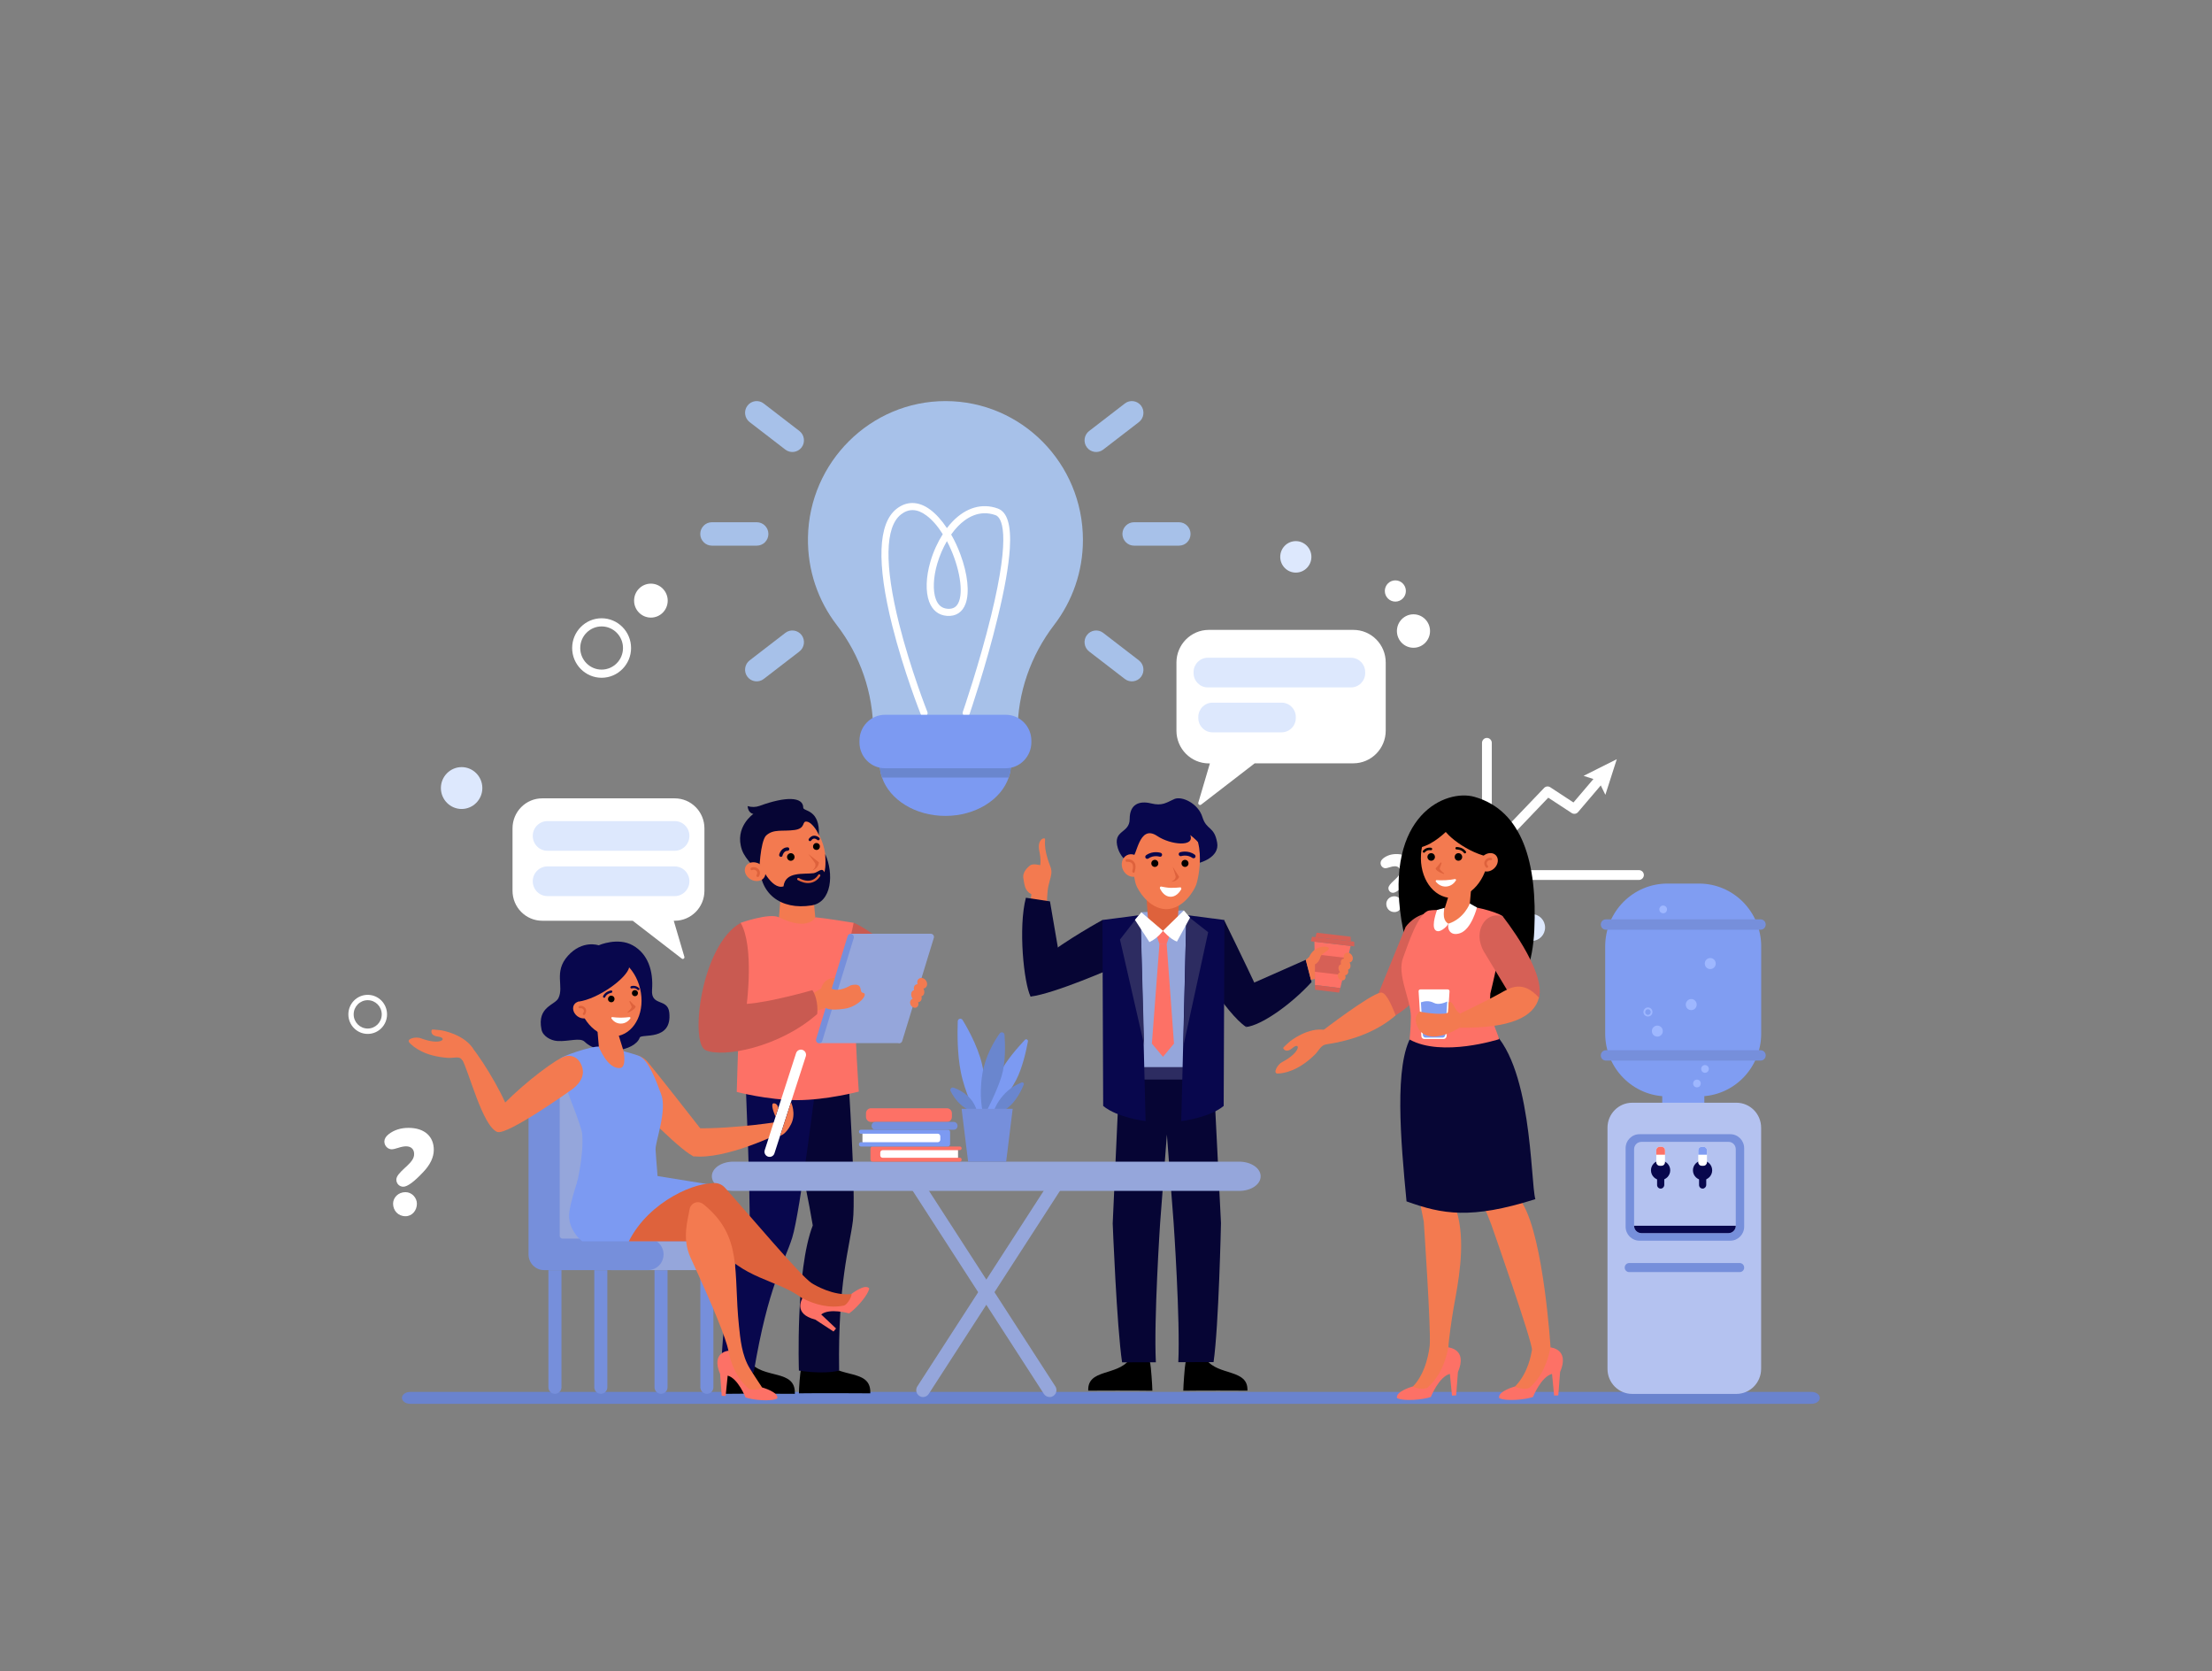 <svg width="331" height="250" viewBox="0 0 331 250" fill="none" xmlns="http://www.w3.org/2000/svg">
<rect x="0" y="0" width="331" height="250" fill="#808080" stroke="none"/>
<g clip-path="url(#clip0)">
<path d="M81.138 119.428H100.965C103.419 119.428 105.41 121.438 105.41 123.916V133.249C105.41 135.728 103.419 137.737 100.965 137.737H100.819L102.406 143.125C102.479 143.359 102.211 143.557 102.015 143.396L94.678 137.737H81.138C78.683 137.737 76.693 135.728 76.693 133.249V123.916C76.693 121.438 78.683 119.428 81.138 119.428Z" fill="white"/>
<path d="M100.965 127.269H81.918C80.697 127.269 79.721 126.271 79.721 125.05C79.721 123.817 80.71 122.831 81.918 122.831H100.965C102.186 122.831 103.163 123.83 103.163 125.05C103.163 126.271 102.174 127.269 100.965 127.269Z" fill="#DDE8FD"/>
<path d="M100.965 134.051H81.918C80.697 134.051 79.721 133.052 79.721 131.831C79.721 130.598 80.71 129.612 81.918 129.612H100.965C102.186 129.612 103.163 130.611 103.163 131.831C103.163 133.052 102.174 134.051 100.965 134.051Z" fill="#DDE8FD"/>
<path d="M202.511 94.227H180.888C178.214 94.227 176.041 96.421 176.041 99.121V109.305C176.041 112.006 178.214 114.2 180.888 114.2H181.047L179.313 120.069C179.24 120.328 179.533 120.538 179.74 120.365L187.75 114.188H202.511C205.185 114.188 207.358 111.993 207.358 109.293V99.109C207.358 96.409 205.197 94.227 202.511 94.227Z" fill="white"/>
<path d="M202.157 102.833H180.73C179.558 102.833 178.605 101.871 178.605 100.687V100.539C178.605 99.356 179.558 98.394 180.73 98.394H202.157C203.329 98.394 204.282 99.356 204.282 100.539V100.687C204.294 101.871 203.329 102.833 202.157 102.833Z" fill="#DDE8FD"/>
<path d="M191.778 109.552H181.437C180.265 109.552 179.312 108.59 179.312 107.407V107.259C179.312 106.075 180.265 105.114 181.437 105.114H191.778C192.95 105.114 193.903 106.075 193.903 107.259V107.407C193.903 108.59 192.95 109.552 191.778 109.552Z" fill="#DDE8FD"/>
<path d="M58.173 169.658C58.991 169.03 59.98 168.721 61.128 168.721C63.606 168.721 64.912 170.078 64.912 172.001C64.912 173.111 64.388 174.233 63.313 175.355C61.946 176.81 60.957 177.525 60.346 177.525C59.748 177.525 59.308 177.044 59.308 176.477C59.308 175.959 59.785 175.441 60.603 174.689C60.651 174.64 60.712 174.578 60.749 174.566C61.677 173.703 61.97 173.222 61.97 172.63C61.97 171.89 61.482 171.483 60.773 171.483C60.444 171.483 60.065 171.557 59.602 171.705C59.15 171.853 58.82 171.927 58.612 171.927C58.1 171.927 57.514 171.483 57.514 170.743C57.526 170.361 57.746 169.991 58.173 169.658ZM60.676 181.939C59.565 181.939 58.82 181.088 58.82 180.064C58.82 179.177 59.565 178.338 60.676 178.338C61.64 178.338 62.385 179.189 62.385 180.064C62.385 181.075 61.677 181.939 60.676 181.939Z" fill="white"/>
<path d="M207.015 128.379C207.552 127.972 208.2 127.762 208.956 127.762C210.58 127.762 211.447 128.663 211.447 129.92C211.447 130.648 211.105 131.387 210.397 132.127C209.494 133.089 208.847 133.557 208.444 133.557C208.053 133.557 207.76 133.237 207.76 132.867C207.76 132.534 208.077 132.189 208.615 131.696C208.651 131.659 208.688 131.622 208.712 131.609C209.323 131.042 209.518 130.722 209.518 130.339C209.518 129.858 209.201 129.587 208.725 129.587C208.505 129.587 208.261 129.637 207.955 129.735C207.65 129.834 207.443 129.883 207.308 129.883C206.979 129.883 206.588 129.587 206.588 129.106C206.588 128.835 206.734 128.601 207.015 128.379ZM208.663 136.442C207.931 136.442 207.443 135.888 207.443 135.209C207.443 134.63 207.931 134.075 208.663 134.075C209.298 134.075 209.787 134.63 209.787 135.209C209.787 135.875 209.323 136.442 208.663 136.442Z" fill="white"/>
<path d="M245.242 131.634H222.496C222.093 131.634 221.764 131.301 221.764 130.894V111.13C221.764 110.723 222.093 110.39 222.496 110.39C222.899 110.39 223.229 110.723 223.229 111.13V130.167H245.254C245.657 130.167 245.987 130.499 245.987 130.906C245.975 131.313 245.645 131.634 245.242 131.634Z" fill="white"/>
<path d="M224.218 126.801C224.035 126.801 223.852 126.727 223.717 126.591C223.424 126.307 223.424 125.839 223.705 125.555L231.055 117.874C231.299 117.615 231.678 117.578 231.971 117.763L235.45 120.044L239.113 115.741C239.37 115.433 239.834 115.396 240.139 115.667C240.444 115.926 240.481 116.395 240.212 116.703L236.134 121.487C235.902 121.77 235.487 121.82 235.182 121.622L231.678 119.329L224.743 126.579C224.596 126.727 224.413 126.801 224.218 126.801Z" fill="white"/>
<path d="M240.225 118.898L239.187 116.777L236.965 116.062L241.934 113.571L240.225 118.898Z" fill="white"/>
<path d="M90.025 101.39C87.595 101.39 85.617 99.392 85.617 96.939C85.617 94.485 87.595 92.488 90.025 92.488C92.454 92.488 94.432 94.485 94.432 96.939C94.432 99.392 92.454 101.39 90.025 101.39ZM90.025 93.709C88.267 93.709 86.826 95.151 86.826 96.939C86.826 98.714 88.254 100.169 90.025 100.169C91.783 100.169 93.224 98.727 93.224 96.939C93.224 95.163 91.795 93.709 90.025 93.709Z" fill="white"/>
<path d="M224.463 136.8C222.681 136.8 221.24 135.333 221.24 133.545C221.24 131.745 222.693 130.29 224.463 130.29C226.246 130.29 227.687 131.757 227.687 133.545C227.699 135.345 226.246 136.8 224.463 136.8ZM224.463 131.178C223.169 131.178 222.119 132.238 222.119 133.545C222.119 134.852 223.169 135.912 224.463 135.912C225.758 135.912 226.808 134.852 226.808 133.545C226.808 132.238 225.758 131.178 224.463 131.178Z" fill="#DDE8FD"/>
<path d="M55.023 154.666C53.423 154.666 52.129 153.359 52.129 151.744C52.129 150.128 53.423 148.822 55.023 148.822C56.622 148.822 57.916 150.128 57.916 151.744C57.916 153.359 56.622 154.666 55.023 154.666ZM55.023 149.623C53.863 149.623 52.922 150.572 52.922 151.744C52.922 152.915 53.863 153.864 55.023 153.864C56.182 153.864 57.123 152.915 57.123 151.744C57.123 150.572 56.182 149.623 55.023 149.623Z" fill="white"/>
<path d="M210.373 88.407C210.373 89.282 209.664 89.998 208.798 89.998C207.931 89.998 207.223 89.282 207.223 88.407C207.223 87.532 207.931 86.817 208.798 86.817C209.664 86.817 210.373 87.532 210.373 88.407Z" fill="white"/>
<path d="M72.177 117.887C72.177 119.613 70.785 121.018 69.076 121.018C67.367 121.018 65.975 119.613 65.975 117.887C65.975 116.16 67.367 114.755 69.076 114.755C70.785 114.755 72.177 116.16 72.177 117.887Z" fill="#DDE8FD"/>
<path d="M196.236 83.303C196.236 84.597 195.198 85.658 193.904 85.658C192.622 85.658 191.572 84.61 191.572 83.303C191.572 82.008 192.61 80.948 193.904 80.948C195.186 80.948 196.236 82.008 196.236 83.303Z" fill="#DDE8FD"/>
<path d="M231.203 138.748C231.203 139.858 230.312 140.758 229.213 140.758C228.114 140.758 227.223 139.858 227.223 138.748C227.223 137.639 228.114 136.739 229.213 136.739C230.312 136.739 231.203 137.639 231.203 138.748Z" fill="#DDE8FD"/>
<path d="M213.988 94.399C213.988 95.78 212.877 96.902 211.51 96.902C210.142 96.902 209.031 95.78 209.031 94.399C209.031 93.018 210.142 91.896 211.51 91.896C212.877 91.896 213.988 93.018 213.988 94.399Z" fill="white"/>
<path d="M99.915 89.85C99.915 91.255 98.792 92.389 97.4 92.389C96.008 92.389 94.885 91.255 94.885 89.85C94.885 88.444 96.008 87.31 97.4 87.31C98.779 87.31 99.915 88.457 99.915 89.85Z" fill="white"/>
<path d="M271.076 210H61.382C60.698 210 60.148 209.605 60.148 209.112C60.148 208.619 60.698 208.224 61.382 208.224H271.076C271.76 208.224 272.309 208.619 272.309 209.112C272.321 209.605 271.76 210 271.076 210Z" fill="#6A83CE"/>
<path d="M119.232 132.214H121.515L122.04 137.663L119.366 139.094L116.521 137.688L116.985 132.214H119.232Z" fill="#F37A50"/>
<path d="M112.956 129.797C114.36 133.348 117.742 135.321 120.502 134.199C123.261 133.089 124.36 129.304 122.956 125.753C121.552 122.202 118.17 120.229 115.41 121.351C112.639 122.473 111.54 126.259 112.956 129.797Z" fill="#F37A50"/>
<path d="M121.747 126.924C121.905 127.158 122.235 127.22 122.467 127.06C122.699 126.899 122.76 126.567 122.601 126.332C122.443 126.098 122.113 126.036 121.881 126.197C121.649 126.369 121.588 126.69 121.747 126.924Z" fill="black"/>
<path d="M117.875 128.527C118.046 128.786 118.4 128.848 118.657 128.663C118.913 128.49 118.974 128.133 118.791 127.874C118.62 127.615 118.266 127.553 118.01 127.738C117.753 127.923 117.692 128.268 117.875 128.527Z" fill="black"/>
<path d="M120.965 127.763C121.661 128.318 122.54 128.996 122.54 128.996C122.54 128.996 122.552 129.847 121.563 130.216C121.917 129.896 122.235 129.452 121.856 128.959C121.49 128.441 120.965 127.763 120.965 127.763Z" fill="#DE623C"/>
<path d="M116.85 128.182C116.826 128.182 116.814 128.182 116.789 128.17C116.655 128.133 116.57 127.997 116.594 127.861C116.679 127.479 117.058 126.752 117.852 126.752C117.998 126.752 118.108 126.863 118.108 127.011C118.108 127.159 117.998 127.27 117.852 127.27C117.266 127.27 117.095 127.972 117.095 127.985C117.082 128.108 116.972 128.182 116.85 128.182Z" fill="#060534"/>
<path d="M121.211 125.827C121.174 125.827 121.138 125.815 121.101 125.802C121.003 125.741 120.967 125.605 121.028 125.506C121.04 125.494 121.26 125.112 121.687 125.026C121.98 124.976 122.285 125.062 122.578 125.309C122.676 125.383 122.688 125.519 122.615 125.617C122.542 125.716 122.408 125.728 122.31 125.654C122.115 125.494 121.919 125.42 121.76 125.457C121.528 125.506 121.394 125.728 121.394 125.728C121.358 125.79 121.284 125.827 121.211 125.827Z" fill="#060534"/>
<path d="M111.027 127.146C109.843 123.731 112.736 121.758 112.736 121.758C112.736 121.758 111.955 121.684 111.869 120.587C112.455 120.772 113.102 120.76 113.676 120.55C117.534 119.132 120.196 119.157 120.196 120.821C120.196 121.413 122.748 121.006 122.528 125.001C122.54 124.717 121.637 123.078 120.77 122.917C119.903 122.757 120.684 123.916 118.89 124.163C117.07 124.409 115.74 123.965 114.629 125.001C113.762 125.901 113.542 130.5 113.676 130.771C113.383 130.142 111.552 128.65 111.027 127.146Z" fill="#060534"/>
<path d="M123.481 127.763C123.481 127.763 123.639 129.847 123.346 130.488C123.041 129.649 122.37 130.537 121.747 130.623C120.233 130.821 117.522 130.315 117.242 132.596C115.398 133.188 113.677 129.205 113.677 129.205C113.567 133.656 116.802 136.184 121.442 135.444C124.506 134.951 124.787 130.66 123.481 127.763Z" fill="#060534"/>
<path d="M120.307 132.029C120.014 131.955 119.696 131.831 119.379 131.659C119.293 131.609 119.269 131.511 119.306 131.424C119.354 131.338 119.452 131.313 119.538 131.35C120.246 131.733 120.893 131.844 121.442 131.671C122.126 131.461 122.431 130.882 122.431 130.882C122.48 130.796 122.578 130.771 122.663 130.808C122.749 130.857 122.785 130.956 122.736 131.042C122.724 131.067 122.358 131.745 121.552 132.004C121.161 132.127 120.746 132.14 120.307 132.029Z" fill="#DE623C"/>
<path d="M113.64 129.23C114.422 129.674 114.751 130.549 114.397 131.191C114.043 131.832 113.127 131.992 112.346 131.56C111.565 131.117 111.235 130.241 111.589 129.6C111.943 128.959 112.859 128.799 113.64 129.23Z" fill="#F37A50"/>
<path d="M113.519 131.154C113.543 131.141 113.568 131.117 113.58 131.092C113.787 130.697 113.763 130.291 113.482 130.007C113.201 129.723 112.75 129.637 112.408 129.81C112.31 129.859 112.273 129.982 112.322 130.069C112.371 130.167 112.493 130.204 112.579 130.155C112.762 130.056 113.03 130.118 113.189 130.278C113.336 130.438 113.348 130.66 113.214 130.907C113.165 131.006 113.201 131.117 113.287 131.178C113.384 131.203 113.458 131.203 113.519 131.154Z" fill="#DE623C"/>
<path d="M121.879 205.019C122.367 203.687 123.405 203.539 123.405 203.539C125.432 206.35 130.389 204.624 130.23 208.434C122.685 208.385 119.547 208.434 119.547 208.434C119.559 207.558 119.706 205.487 119.877 204.673L120.267 204.747L121.879 205.019Z" fill="black"/>
<path d="M110.586 205.093C111.074 203.762 112.112 203.614 112.112 203.614C114.139 206.425 119.096 204.699 118.937 208.509C111.392 208.459 108.254 208.509 108.254 208.509C108.266 207.633 108.413 205.562 108.584 204.748L108.974 204.822L110.586 205.093Z" fill="black"/>
<path d="M126.897 160.547C126.897 160.547 128.118 178.597 127.629 182.604C127.129 186.611 125.371 191.765 125.566 205.031C123.1 205.648 119.547 205.031 119.547 205.031C119.547 205.031 119.022 190.026 121.622 183.319C120.56 176.809 117.166 161.891 117.166 161.891L126.897 160.547Z" fill="#060534"/>
<path d="M122.234 161.04C122.234 161.04 119.756 181.297 118.547 185.144C117.338 188.991 114.97 192.233 112.784 205.315C110.257 205.438 107.9 205.315 107.9 205.315C107.9 205.315 108.242 188.732 112.174 184.959C112.308 178.35 111.539 161.175 111.539 161.175L122.234 161.04Z" fill="#08074D"/>
<path d="M110.83 138.045C110.83 138.045 115.128 136.529 116.556 137.219C121.013 139.389 122.026 137.219 122.026 137.219C123.455 137.343 127.74 138.045 127.74 138.045C127.74 142.891 128.057 147.749 127.972 151.41C127.911 154.604 128.509 163.296 128.509 163.296C128.509 163.296 123.772 164.554 119.291 164.578C114.81 164.554 110.244 163.345 110.244 163.345C110.244 163.345 110.488 154.542 110.684 151.275C110.635 147.613 110.83 142.866 110.83 138.045Z" fill="#FD7166"/>
<path d="M135.395 145.246C133.625 140.967 128.363 138.255 127.752 138.045L126.531 143.532C129.059 145.036 130.89 146.676 130.89 146.676C130.585 148.205 130.634 149.697 129.754 151.632C129.754 151.632 130.511 150.572 131.452 151.201C132.367 151.805 134.04 150.572 134.04 150.572C134.04 150.572 136.75 148.501 135.395 145.246Z" fill="#C95A51"/>
<path d="M168.972 203.416C167.178 205.833 162.697 204.76 162.843 208.027C169.534 207.99 172.44 208.04 172.44 208.04C172.428 207.287 172.244 204.489 172.098 203.786L168.972 203.416Z" fill="black"/>
<path d="M180.534 203.416C182.329 205.833 186.809 204.76 186.663 208.027C179.972 207.99 177.066 208.04 177.066 208.04C177.079 207.287 177.262 204.489 177.408 203.786L180.534 203.416Z" fill="black"/>
<path d="M164.99 137.614C164.99 137.614 159.557 140.586 156.089 143.347L154.209 149.081C157.823 148.649 166.785 144.691 166.785 144.691L164.99 137.614Z" fill="#060534"/>
<path d="M153.137 131.425C153.308 132.3 153.296 133.225 154.334 133.78C154.334 133.78 153.931 136.603 153.845 138.946C153.845 138.946 156.702 136.221 156.702 136.208C156.629 135.259 156.665 133.471 156.897 132.473C156.958 132.214 157.032 131.955 157.093 131.696C157.264 131.067 157.496 130.438 157.178 129.637C155.957 126.542 156.531 125.605 156.348 125.445C156.031 125.272 155.2 125.79 155.518 127.294C155.823 128.737 155.652 129.427 155.652 129.427C155.652 129.427 154.553 129.119 154.114 129.477C153.918 129.649 152.942 130.401 153.137 131.425Z" fill="#F37A50"/>
<path d="M153.514 134.297L157.116 134.84L158.874 145.086L154.222 149.093C153.209 147.083 152.342 138.761 153.514 134.297Z" fill="#060534"/>
<path d="M181.534 159.708C176.931 160.275 172.279 160.288 167.566 159.745L166.504 183.011C166.504 183.011 167.102 198.398 167.908 203.798L172.963 203.786C172.633 197.51 173.598 182.986 173.598 182.986L174.611 169.72L175.624 182.986C175.624 182.986 176.625 197.498 176.32 203.774L181.595 203.761C182.376 198.361 182.706 182.962 182.706 182.962L181.534 159.708Z" fill="#060534"/>
<path d="M183.206 137.7C183.206 137.7 186.308 144.013 188.188 148.045L186.466 153.63C183.426 151.608 178.457 143.211 178.457 143.211L183.206 137.7Z" fill="#060534"/>
<path d="M177.077 136.183L170.777 136.467L170.143 142.693L170.826 160.448L177.468 160.374L179.202 140.486L177.077 136.183Z" fill="#95A6DB"/>
<path d="M170.166 126.604C171.045 125.58 171.741 126.579 172.987 125.309C174.232 124.051 175.245 123.139 176.308 124.471C177.37 125.802 177.931 125.987 178.713 125.913C179.494 125.839 179.482 129.07 179.482 129.07C179.482 129.07 182.547 128.293 182.131 126.037C181.68 123.534 180.544 124.249 179.922 122.214C179.287 120.18 176.857 119.046 175.734 119.527C174.562 120.044 173.939 120.612 172.23 120.18C170.52 119.761 169.043 120.266 169.043 122.51C169.043 124.754 166.43 124.088 167.273 126.887C167.602 127.972 168.506 128.971 168.933 128.885C169.495 128.774 169.593 127.257 170.166 126.604Z" fill="#08074D"/>
<path d="M177.37 159.634H171.18V161.496H177.37V159.634Z" fill="#2D2C61"/>
<path d="M171.803 137.749L174 139.5L176.223 137.749L176.516 133.471H171.51L171.803 137.749Z" fill="#DE623C"/>
<path d="M164.967 137.626L165.077 165.442C167.226 167.217 171.426 167.71 171.426 167.71L170.656 136.886L164.967 137.626Z" fill="#08074D"/>
<path d="M183.22 137.626L183.111 165.442C180.962 167.217 176.762 167.71 176.762 167.71L177.531 136.886L183.22 137.626Z" fill="#08074D"/>
<path d="M167.592 140.548L171.206 156.317L170.656 136.603L167.592 140.548Z" fill="#2D2C61"/>
<path d="M180.79 139.451L177.078 156.49L177.518 136.886L180.79 139.451Z" fill="#2D2C61"/>
<path d="M174.501 122.313C168.042 122.165 169.52 130.943 169.984 132.324C170.24 133.076 171.876 135.961 174.513 136.011C177.151 135.974 178.75 133.089 179.006 132.324C179.483 130.956 181.192 122.424 174.501 122.313Z" fill="#F37A50"/>
<path d="M173.734 128.132C173.795 128.095 173.856 128.034 173.881 127.96C173.93 127.799 173.844 127.627 173.686 127.577C173.637 127.565 172.526 127.208 171.5 127.935C171.366 128.034 171.341 128.218 171.427 128.354C171.524 128.49 171.708 128.514 171.842 128.428C172.611 127.873 173.478 128.145 173.49 128.145C173.576 128.182 173.661 128.169 173.734 128.132Z" fill="#08074D"/>
<path d="M176.541 128.046C176.48 128.009 176.419 127.948 176.395 127.874C176.346 127.713 176.431 127.541 176.59 127.491C176.639 127.479 177.75 127.122 178.775 127.849C178.91 127.948 178.934 128.133 178.849 128.268C178.751 128.404 178.568 128.428 178.433 128.342C177.664 127.787 176.797 128.059 176.785 128.059C176.688 128.096 176.602 128.083 176.541 128.046Z" fill="#08074D"/>
<path d="M177.847 129.156C177.847 129.452 177.615 129.686 177.322 129.686C177.029 129.686 176.797 129.452 176.797 129.156C176.797 128.86 177.029 128.626 177.322 128.626C177.615 128.626 177.847 128.86 177.847 129.156Z" fill="black"/>
<path d="M173.329 129.156C173.329 129.452 173.097 129.686 172.804 129.686C172.511 129.686 172.279 129.452 172.279 129.156C172.279 128.86 172.511 128.625 172.804 128.625C173.097 128.613 173.329 128.86 173.329 129.156Z" fill="black"/>
<path d="M175.48 129.661C175.907 130.339 176.444 131.166 176.444 131.166C176.444 131.166 176.2 131.881 175.26 131.893C175.65 131.72 176.053 131.449 175.882 130.919C175.724 130.389 175.48 129.661 175.48 129.661Z" fill="#DE623C"/>
<path d="M174.575 141.14L175.674 156.12L174.026 158.093L172.365 156.12L173.501 141.177L174.575 141.14Z" fill="#FD7166"/>
<path d="M175.173 139.525L174.074 139.241L172.951 139.574L173.488 141.202L174.575 141.189L175.173 139.525Z" fill="#FD7166"/>
<path d="M174.026 139.241C174.026 139.241 173.294 140.326 171.999 140.93L169.826 137.601L170.779 136.467L174.026 139.241Z" fill="white"/>
<path d="M174.025 139.241C174.025 139.241 175.088 140.487 176.113 140.857L178.079 137.269L177.151 136.196L174.025 139.241Z" fill="white"/>
<path d="M196.259 146.91L195.392 143.581L186.992 147.292L186.467 153.63C188.689 153.42 193.157 150.313 196.259 146.91Z" fill="#060534"/>
<path d="M176.736 133.077C176.821 132.929 176.748 132.719 176.614 132.744C176.272 132.781 175.71 132.83 175.173 132.818C174.636 132.793 174.086 132.694 173.744 132.621C173.61 132.596 173.512 132.793 173.586 132.941C173.818 133.397 174.294 134.112 175.112 134.149C175.93 134.186 176.467 133.521 176.736 133.077Z" fill="white"/>
<path d="M169.399 128.182C170.131 128.429 170.339 123.152 173.171 125.063C175.174 126.407 178.848 126.739 178.104 124.915C178.702 125.359 179.373 126.061 179.373 126.061L178.323 122.547C178.323 122.547 172.903 120.834 170.986 122.572C169.069 124.323 169.399 128.182 169.399 128.182Z" fill="#08074D"/>
<path d="M170.741 128.786C171.168 129.637 170.924 130.636 170.179 131.018C169.447 131.4 168.495 131.018 168.067 130.167C167.64 129.316 167.884 128.318 168.629 127.935C169.361 127.553 170.314 127.935 170.741 128.786Z" fill="#F37A50"/>
<path d="M169.63 130.561C169.606 130.561 169.593 130.561 169.569 130.549C169.471 130.512 169.41 130.413 169.435 130.302C169.593 129.785 169.581 129.39 169.398 129.168C169.154 128.872 168.653 128.922 168.641 128.922C168.531 128.934 168.433 128.86 168.421 128.749C168.409 128.638 168.482 128.539 168.592 128.527C168.617 128.527 169.3 128.453 169.679 128.922C169.96 129.254 169.996 129.76 169.789 130.426C169.789 130.512 169.703 130.561 169.63 130.561Z" fill="#DE623C"/>
<path d="M202.108 141.51L201.669 143.323L201.034 145.875L200.558 147.811L196.773 147.354L196.749 145.369L196.712 142.743L196.688 140.869L202.108 141.51Z" fill="#FD7166"/>
<path d="M196.15 140.808L202.658 141.572L202.634 140.869L196.334 140.129L196.15 140.808Z" fill="#D66056"/>
<path d="M202.133 140.807L196.834 140.191L197.017 139.525L202.108 140.129L202.133 140.807Z" fill="#D66056"/>
<path d="M200.558 147.811L200.387 148.489L196.786 148.057L196.773 147.354L200.558 147.811Z" fill="#D66056"/>
<path d="M201.67 143.322L201.035 145.875L196.75 145.369L196.713 142.743L201.67 143.322Z" fill="#D66056"/>
<path d="M200.387 145.517C200.423 145.492 200.472 145.468 200.521 145.455C200.521 145.443 200.509 145.443 200.509 145.431C200.216 145.024 200.216 144.531 200.509 144.321C200.558 144.284 200.607 144.26 200.668 144.247C200.582 143.939 200.631 143.643 200.839 143.495C200.924 143.433 201.022 143.409 201.119 143.409C201.01 143.113 201.071 142.792 201.303 142.62C201.596 142.41 202.023 142.521 202.267 142.866C202.511 143.212 202.487 143.668 202.194 143.877C202.121 143.927 202.035 143.964 201.95 143.976C202.157 144.358 202.133 144.777 201.876 144.975C201.828 145.012 201.779 145.036 201.718 145.049C201.803 145.357 201.754 145.653 201.547 145.801C201.473 145.85 201.388 145.887 201.29 145.887C201.4 146.146 201.351 146.442 201.144 146.577C200.9 146.75 200.533 146.664 200.326 146.368C200.118 146.072 200.155 145.69 200.387 145.517Z" fill="#F37A50"/>
<path d="M196.772 144.259C197.053 144.148 197.407 143.803 197.59 143.15C197.773 142.509 199.275 142.089 198.738 141.732C198.201 141.387 196.54 141.67 195.918 143.125C195.563 143.483 195.393 143.581 195.393 143.581L196.162 146.577L196.76 146.442L196.772 144.259Z" fill="#F37A50"/>
<path d="M134.405 156.046C134.442 156.058 134.467 156.058 134.503 156.071H134.601C134.784 156.046 134.955 155.923 135.004 155.738L139.729 140.326C139.741 140.289 139.741 140.264 139.753 140.227C139.753 140.203 139.753 140.19 139.753 140.166C139.753 140.153 139.753 140.141 139.753 140.129C139.753 140.116 139.753 140.104 139.753 140.092C139.729 139.919 139.607 139.759 139.423 139.709C139.399 139.697 139.362 139.697 139.338 139.685C139.301 139.685 139.265 139.685 139.24 139.685H127.336L122.562 156.046H134.418H134.405Z" fill="#95A6DB"/>
<path d="M127.434 139.72C127.178 139.646 126.909 139.782 126.836 140.041L122.136 155.403L122.123 155.44C122.05 155.699 122.184 155.97 122.441 156.044C122.697 156.118 122.966 155.983 123.039 155.724L127.752 140.324C127.825 140.066 127.679 139.794 127.434 139.72Z" fill="#768FDB"/>
<path d="M136.422 149.487C136.47 149.462 136.519 149.438 136.568 149.425C136.568 149.413 136.556 149.413 136.556 149.401C136.263 148.945 136.275 148.414 136.605 148.192C136.654 148.155 136.715 148.131 136.776 148.119C136.69 147.786 136.763 147.465 136.995 147.317C137.081 147.255 137.191 147.231 137.301 147.231C137.191 146.898 137.276 146.553 137.533 146.392C137.85 146.183 138.314 146.318 138.57 146.701C138.827 147.083 138.766 147.576 138.448 147.786C138.363 147.835 138.277 147.872 138.18 147.884C138.387 148.303 138.351 148.76 138.058 148.957C138.009 148.994 137.948 149.019 137.887 149.031C137.972 149.364 137.899 149.684 137.667 149.832C137.581 149.894 137.484 149.919 137.386 149.919C137.496 150.202 137.423 150.51 137.203 150.671C136.934 150.856 136.544 150.732 136.324 150.412C136.104 150.079 136.153 149.672 136.422 149.487Z" fill="#F37A50"/>
<path d="M121.793 148.513L122.88 147.872C122.88 147.872 123.185 146.318 124.919 146.281C124.723 146.935 124.43 147.872 124.43 147.872C124.43 147.872 125.285 148.55 127.324 147.391C129.314 146.935 128.459 148.402 129.119 148.513C130.095 148.673 128.41 150.597 126.42 150.892C123.856 151.275 123.551 150.745 123.551 150.745L122.098 151.262L121.793 148.513Z" fill="#F37A50"/>
<path d="M111.746 150.177C115.372 149.919 121.562 148.118 121.562 148.118C122.551 149.647 122.283 151.694 122.283 151.694C116.654 156.675 108.169 158.29 105.568 157.094C103.2 155.997 104.872 141.399 110.831 138.058C112.869 141.535 111.746 150.177 111.746 150.177Z" fill="#C95A51"/>
<path d="M185.43 178.153H109.745C107.962 178.153 106.521 177.179 106.521 175.959C106.521 174.75 107.962 173.776 109.745 173.776H185.418C187.2 173.776 188.641 174.75 188.641 175.959C188.653 177.179 187.213 178.153 185.43 178.153Z" fill="#95A6DB"/>
<path d="M138.12 208.989C137.314 208.989 136.825 208.077 137.265 207.399L157.252 176.477L158.961 177.599L138.974 208.521C138.779 208.817 138.462 208.989 138.12 208.989Z" fill="#95A6DB"/>
<path d="M157.068 208.989C157.874 208.989 158.362 208.077 157.922 207.399L137.936 176.477L136.227 177.599L156.213 208.533C156.396 208.817 156.726 208.989 157.068 208.989Z" fill="#95A6DB"/>
<path d="M105.776 208.508C106.313 208.508 106.752 208.064 106.752 207.522V190.014H104.799V207.522C104.799 208.064 105.238 208.508 105.776 208.508Z" fill="#768FDB"/>
<path d="M98.914 208.508C99.451 208.508 99.891 208.064 99.891 207.522V190.014H97.938V207.522C97.938 208.064 98.377 208.508 98.914 208.508Z" fill="#768FDB"/>
<path d="M89.904 208.508C90.442 208.508 90.881 208.064 90.881 207.522V190.014H88.928V207.522C88.928 208.064 89.367 208.508 89.904 208.508Z" fill="#768FDB"/>
<path d="M83.041 208.508C83.578 208.508 84.018 208.064 84.018 207.522V190.014H82.064V207.522C82.064 208.064 82.504 208.508 83.041 208.508Z" fill="#768FDB"/>
<path d="M93.871 164.036V184.861C93.871 185.095 94.066 185.292 94.298 185.292H107.081C108.376 185.292 109.413 186.353 109.413 187.647C109.413 188.954 108.363 190.002 107.081 190.002H93.871H91.539C90.245 190.002 89.207 188.942 89.207 187.647V185.292V164.036C89.207 162.729 90.257 161.681 91.539 161.681C92.821 161.681 93.871 162.729 93.871 164.036Z" fill="#95A6DB"/>
<path d="M81.422 185.676H91.531V161.67H81.422V185.676Z" fill="#95A6DB"/>
<path d="M83.75 164.036V184.861C83.75 185.095 83.945 185.292 84.177 185.292H96.96C98.254 185.292 99.292 186.353 99.292 187.647C99.292 188.954 98.242 190.002 96.96 190.002H83.75H81.418C80.124 190.002 79.086 188.942 79.086 187.647V185.292V164.036C79.086 162.729 80.136 161.681 81.418 161.681C82.712 161.681 83.75 162.729 83.75 164.036Z" fill="#768FDB"/>
<path d="M104.032 168.783C103.104 169.399 103.361 172.79 103.715 172.962C108.525 173.554 116.657 169.535 116.657 169.535L116.974 167.735C116.974 167.735 110.186 168.881 104.032 168.783Z" fill="#F37A50"/>
<path d="M93.458 162.902C95.18 165.676 102.713 172.864 103.873 172.975L104.874 168.906C104.874 168.906 98.11 160.251 96.926 158.87C94.862 156.466 90.638 158.377 93.458 162.902Z" fill="#F37A50"/>
<path d="M97.572 148.069C97.779 145.221 96.961 142.706 94.715 141.436C92.444 140.141 89.587 141.411 89.587 141.411C89.587 141.411 87.169 140.548 84.984 142.977C82.798 145.406 84.447 147.552 83.555 149.327C83.03 150.375 80.332 150.597 81.028 154.012C81.223 154.999 82.408 155.664 83.397 155.726C85.142 155.837 86.779 155.159 87.487 155.837C89.819 158.093 95.008 157.279 95.728 155.22C95.948 154.579 100.612 155.812 100.148 151.472C99.916 149.265 97.388 150.609 97.572 148.069Z" fill="#08074D"/>
<path d="M93.3 157.255L89.6 156.564L88.221 158.426L91.163 164.542L95.497 160.818L93.3 157.255Z" fill="#F37A50"/>
<path d="M98.097 171.976C98.036 170.817 99.892 166.046 98.915 163.642C98.207 161.706 97.01 158.463 95.557 157.933C94.874 157.674 94.165 157.501 93.311 157.255C93.311 157.255 93.799 159.684 92.786 159.77C90.845 159.93 89.611 156.564 89.611 156.564C88.561 156.466 83.775 158.056 83.775 158.451C83.788 161.57 86.29 166.107 87.109 169.473C87.426 173.111 86.168 177.463 86.168 177.882C86.168 177.882 93.885 180.077 98.451 177.525C98.549 177.179 98.182 173.579 98.097 171.976Z" fill="#7C9AF2"/>
<path d="M87.328 174.146C87.328 174.146 85.631 178.486 85.204 181.211C84.788 183.948 87.133 185.699 87.133 185.699H106.619C106.619 185.699 108.706 182.284 108.108 179.916C107.51 177.561 106.13 177.179 106.13 177.179L87.328 174.146Z" fill="#7C9AF2"/>
<path d="M106.889 177.068C104.398 176.711 97.183 179.547 94.094 185.699H102.713L106.889 177.068Z" fill="#DE623C"/>
<path d="M104.152 179.337C104.47 178.979 104.763 178.548 105.019 178.091C105.74 176.797 107.498 176.575 108.487 177.684C112.076 181.679 119.731 190.803 121.441 191.937C121.929 192.258 124.737 193.898 127.411 193.577C127.411 193.577 128.73 194.083 127.851 195.143C127.399 195.685 120.598 196.253 120.598 196.253L120.073 194.231C116.117 191.272 111.185 191.481 107.009 186.081C104.714 183.085 104.152 179.337 104.152 179.337Z" fill="#DE623C"/>
<path d="M121.99 197.4L124.725 199.187L125.104 198.731L122.882 196.635C124.139 195.636 127.057 196.475 127.057 196.475C128.01 195.846 129.878 193.824 130.073 192.739C129.463 191.962 127.424 193.553 127.424 193.553C127.497 193.898 126.85 195.082 126.337 195.291C124.115 195.772 121.893 195.143 120.074 194.206C120.086 194.219 118.572 196.537 121.99 197.4Z" fill="#FD7166"/>
<path d="M104.116 179.879C103.616 180.015 103.249 180.434 103.176 180.952C102.981 182.345 101.979 185.181 103.335 188.14C106.68 195.402 108.646 200.198 109 202.072C108.121 203.724 111.613 208.237 111.661 208.533L114.164 207.744C114.164 207.744 112.724 205.586 112.211 204.735C110.978 202.726 110.782 200.247 110.575 198.336C109.72 190.162 111.185 184.996 105.325 180.2C104.983 179.904 104.556 179.768 104.116 179.879Z" fill="#F37A50"/>
<path d="M107.753 205.524L107.997 208.804L108.583 208.828L108.889 205.783C110.439 206.19 111.55 209.038 111.55 209.038C112.625 209.433 115.347 209.704 116.312 209.198C116.544 208.237 114.065 207.559 114.065 207.559C113.846 207.83 112.515 208.027 112.039 207.743C110.305 206.252 109.365 204.082 108.999 202.06C108.999 202.072 106.361 202.257 107.753 205.524Z" fill="#FD7166"/>
<path d="M92.371 154.209L89.367 153.753L89.611 156.564C89.611 156.564 90.185 157.834 90.857 157.921L93.311 157.242L92.371 154.209Z" fill="#F37A50"/>
<path d="M86.583 150.141C87.365 153.408 90.051 155.566 92.59 154.949C95.13 154.333 96.57 151.189 95.789 147.909C95.008 144.642 92.322 142.484 89.782 143.101C87.242 143.717 85.814 146.861 86.583 150.141Z" fill="#F37A50"/>
<path d="M94.604 148.772C94.714 148.994 94.995 149.093 95.215 148.982C95.434 148.871 95.532 148.587 95.422 148.365C95.312 148.143 95.031 148.045 94.812 148.156C94.58 148.267 94.494 148.538 94.604 148.772Z" fill="black"/>
<path d="M91.027 149.66C91.149 149.907 91.442 150.005 91.686 149.882C91.93 149.759 92.028 149.463 91.906 149.216C91.784 148.97 91.491 148.871 91.247 148.994C91.015 149.118 90.905 149.413 91.027 149.66Z" fill="black"/>
<path d="M90.489 149.241C90.525 149.229 90.55 149.192 90.562 149.155C90.806 148.612 91.478 148.514 91.478 148.514C91.575 148.501 91.636 148.415 91.624 148.316C91.612 148.218 91.527 148.156 91.429 148.168C91.392 148.168 90.574 148.304 90.245 149.007C90.208 149.093 90.245 149.192 90.33 149.241C90.391 149.278 90.44 149.266 90.489 149.241Z" fill="#08074D"/>
<path d="M95.592 148.107C95.604 148.094 95.629 148.082 95.641 148.07C95.702 147.996 95.702 147.897 95.641 147.823C95.116 147.305 94.469 147.515 94.444 147.527C94.359 147.564 94.31 147.663 94.334 147.749C94.371 147.835 94.457 147.885 94.554 147.86C94.579 147.848 95.03 147.712 95.397 148.07C95.458 148.119 95.531 148.131 95.592 148.107Z" fill="#08074D"/>
<path d="M94.313 149.771C94.557 150.03 94.777 150.301 95.021 150.449C95.106 150.498 95.131 150.609 95.082 150.696C94.887 151.041 94.325 151.325 93.983 151.472C93.934 151.497 93.885 151.423 93.934 151.386C94.276 151.078 94.435 150.856 94.496 150.733C94.533 150.671 94.52 150.597 94.496 150.535C94.423 150.388 94.288 150.104 94.191 149.857C94.142 149.771 94.252 149.709 94.313 149.771Z" fill="#DE623C"/>
<path d="M87.803 150.153C88.426 150.634 88.609 151.448 88.206 151.953C87.816 152.459 86.998 152.484 86.375 152.003C85.752 151.522 85.569 150.708 85.972 150.203C86.375 149.697 87.193 149.673 87.803 150.153Z" fill="#F37A50"/>
<path d="M87.462 151.817C87.486 151.805 87.511 151.793 87.523 151.768C87.755 151.447 87.779 151.09 87.584 150.806C87.376 150.523 86.998 150.387 86.681 150.498C86.595 150.523 86.546 150.621 86.571 150.72C86.595 150.806 86.693 150.856 86.79 150.831C86.961 150.769 87.193 150.856 87.303 151.016C87.413 151.176 87.401 151.373 87.242 151.571C87.181 151.645 87.206 151.756 87.279 151.817C87.328 151.842 87.401 151.842 87.462 151.817Z" fill="#DE623C"/>
<path d="M91.502 152.372C91.429 152.274 91.502 152.138 91.624 152.15C91.929 152.187 92.43 152.237 92.906 152.237C93.382 152.237 93.883 152.187 94.188 152.15C94.31 152.138 94.383 152.274 94.31 152.372C94.09 152.668 93.638 153.124 92.894 153.124C92.173 153.124 91.722 152.681 91.502 152.372Z" fill="white"/>
<path d="M86.522 149.845C89.562 149.438 93.811 146.306 94.153 144.703C93.567 142.78 90.442 141.806 88.671 142.706C86.901 143.606 85.24 147.428 86.522 149.845Z" fill="#08074D"/>
<path d="M114.922 173.024C114.519 172.888 114.3 172.457 114.434 172.05L119.122 157.55C119.257 157.143 119.684 156.922 120.087 157.057C120.49 157.193 120.71 157.624 120.575 158.031L115.887 172.531C115.765 172.937 115.325 173.159 114.922 173.024Z" fill="white"/>
<path d="M117.411 167.834L118.364 164.875C118.364 164.875 119.194 166.576 118.364 168.191C117.533 169.807 116.752 169.881 116.752 169.881L117.411 167.834Z" fill="#F37A50"/>
<path d="M116.044 167.045C115.8 166.477 115.238 165.035 115.8 165.047C116.374 165.06 116.459 165.75 116.459 165.75L116.044 167.045Z" fill="#F37A50"/>
<path d="M69.113 158.414C70.407 157.107 69.553 155.751 69.553 155.751C70.261 155.603 73.985 161.299 75.596 164.936C78.404 162.076 83.349 158.229 84.68 157.995C84.68 157.995 86.487 157.502 87.134 159.709C87.708 161.669 85.462 163.062 85.462 163.062C85.462 163.062 75.816 169.942 74.388 169.326C72.166 168.389 70.151 160.189 69.113 158.414Z" fill="#F37A50"/>
<path d="M67.097 158.254C67.891 158.303 68.856 157.908 69.161 158.623L70.711 157.859L70.809 156.91C69.478 154.752 66.218 154.136 65.901 154.111C65.058 154.037 64.68 153.951 64.607 154.062C64.546 154.173 64.338 154.925 65.547 155.073C67.073 155.258 66.06 156.49 62.971 155.319C62.202 155.023 60.736 155.405 61.261 155.973C61.835 156.601 63.508 158.032 67.097 158.254Z" fill="#F37A50"/>
<path d="M151.292 114.25C151.292 114.965 151.17 115.655 150.938 116.321C149.802 119.625 145.993 122.054 141.463 122.054C136.934 122.054 133.124 119.625 131.989 116.321C131.757 115.667 131.635 114.965 131.635 114.25H151.292Z" fill="#7C9AF2"/>
<path d="M151.292 114.25C151.292 114.965 151.17 115.655 150.938 116.321H131.989C131.757 115.667 131.635 114.965 131.635 114.25H151.292Z" fill="#6A86CE"/>
<path d="M162.047 80.775C162.047 69.309 152.853 60.013 141.499 60C130.303 59.988 121.097 69.099 120.902 80.393C120.816 85.337 122.44 89.899 125.212 93.499C128.728 98.061 130.669 103.659 130.669 109.441V109.54H152.267V109.441C152.267 103.646 154.233 98.061 157.737 93.487C160.435 89.973 162.047 85.559 162.047 80.775Z" fill="#A7C1E9"/>
<path d="M144.577 107.197C144.516 107.197 144.467 107.185 144.406 107.172C144.137 107.074 143.991 106.778 144.076 106.494C144.101 106.42 146.53 99.368 148.289 92.18C151.414 79.444 149.803 77.372 148.972 77.064C146.518 76.189 144.553 77.483 143.344 78.728C142.99 79.098 142.648 79.505 142.33 79.961C142.855 80.874 143.332 81.897 143.722 82.957C144.809 85.892 145.102 88.641 144.491 90.306C144.028 91.588 143.039 92.229 141.696 92.13C140.438 92.032 139.522 91.304 139.034 89.998C138.485 88.506 138.546 86.323 139.229 84.005C139.657 82.538 140.304 81.12 141.073 79.912C140.353 78.753 139.51 77.754 138.594 77.089C137.239 76.09 135.969 76.053 134.81 76.965C132.429 78.852 132.331 84.499 134.541 93.326C136.25 100.132 138.741 106.42 138.765 106.482C138.875 106.753 138.741 107.061 138.472 107.172C138.204 107.283 137.898 107.148 137.789 106.876C137.764 106.815 135.237 100.465 133.515 93.598C131.159 84.203 131.379 78.322 134.15 76.127C135.676 74.919 137.471 74.956 139.193 76.238C140.06 76.879 140.914 77.828 141.696 79C141.976 78.642 142.257 78.297 142.562 77.989C144.577 75.917 146.97 75.227 149.29 76.065C150.743 76.583 151.329 78.556 151.109 82.082C150.938 84.683 150.328 88.173 149.278 92.439C147.544 99.664 145.102 106.766 145.078 106.84C145.004 107.061 144.797 107.197 144.577 107.197ZM141.696 80.948C141.097 81.971 140.609 83.118 140.255 84.301C139.644 86.373 139.571 88.37 140.035 89.628C140.377 90.54 140.951 91.008 141.793 91.07C142.66 91.132 143.21 90.774 143.515 89.936C144.211 88.025 143.368 84.116 141.696 80.948Z" fill="white"/>
<path d="M150.499 114.928H132.441C130.329 114.928 128.607 113.201 128.607 111.056V110.797C128.607 108.664 130.317 106.926 132.441 106.926H150.499C152.611 106.926 154.332 108.652 154.332 110.797V111.056C154.32 113.189 152.611 114.928 150.499 114.928Z" fill="#7C9AF2"/>
<path d="M176.418 81.626H169.691C168.738 81.626 167.957 80.837 167.957 79.875C167.957 78.913 168.738 78.124 169.691 78.124H176.418C177.37 78.124 178.152 78.913 178.152 79.875C178.152 80.849 177.383 81.626 176.418 81.626Z" fill="#A7C1E9"/>
<path d="M113.248 81.626H106.521C105.569 81.626 104.787 80.837 104.787 79.875C104.787 78.913 105.569 78.124 106.521 78.124H113.248C114.2 78.124 114.982 78.913 114.982 79.875C114.982 80.849 114.2 81.626 113.248 81.626Z" fill="#A7C1E9"/>
<path d="M117.523 67.262L112.175 63.144C111.418 62.565 111.26 61.455 111.846 60.691C112.419 59.926 113.518 59.766 114.275 60.358L119.623 64.476C120.38 65.055 120.526 66.165 119.953 66.929C119.367 67.694 118.28 67.842 117.523 67.262Z" fill="#A7C1E9"/>
<path d="M165.076 67.262L170.424 63.144C171.181 62.565 171.327 61.455 170.753 60.691C170.18 59.926 169.081 59.766 168.324 60.358L162.976 64.476C162.219 65.055 162.06 66.165 162.646 66.929C163.22 67.694 164.319 67.842 165.076 67.262Z" fill="#A7C1E9"/>
<path d="M117.523 94.67L112.175 98.788C111.418 99.368 111.26 100.477 111.846 101.242C112.419 102.006 113.518 102.154 114.275 101.575L119.623 97.457C120.38 96.877 120.526 95.767 119.953 95.003C119.367 94.239 118.28 94.091 117.523 94.67Z" fill="#A7C1E9"/>
<path d="M165.076 94.67L170.424 98.788C171.181 99.368 171.327 100.477 170.753 101.242C170.18 102.006 169.081 102.154 168.324 101.575L162.976 97.457C162.219 96.877 162.06 95.767 162.646 95.003C163.22 94.239 164.319 94.091 165.076 94.67Z" fill="#A7C1E9"/>
<path d="M145.931 166.416C145.931 166.416 144.38 163.469 143.77 160.337C143.233 157.662 143.257 154.481 143.318 152.767C143.33 152.385 143.831 152.249 144.039 152.582C145.015 154.185 146.773 157.415 147.164 160.337C147.445 162.347 147.628 164.381 147.714 166.416H145.931Z" fill="#7C9AF2"/>
<path d="M147.543 166.416C147.543 166.416 148.569 162.816 149.704 160.411C150.534 158.661 152.402 156.577 153.367 155.554C153.55 155.356 153.867 155.529 153.819 155.788C153.574 157.119 153 159.746 152.06 161.546C150.766 164.036 148.593 166.416 148.593 166.416H147.543Z" fill="#7C9AF2"/>
<path d="M142.245 163.222C142.099 162.926 142.379 162.606 142.685 162.704C143.466 162.975 144.186 163.395 144.809 163.949C145.969 165.01 146.176 166.218 146.176 166.218L145.774 166.354C145.774 166.354 143.625 165.959 142.245 163.222Z" fill="#6A86CE"/>
<path d="M150.314 154.801C150.29 154.431 149.814 154.296 149.594 154.592C148.788 155.726 147.433 157.958 146.993 160.682C146.444 164.098 147.079 166.416 147.079 166.416H147.531C147.531 166.416 149.215 163.198 149.863 161.028C150.497 158.981 150.424 156.244 150.314 154.801Z" fill="#6A86CE"/>
<path d="M148.619 166.415C148.619 166.415 149.584 163.173 152.892 161.928C153.088 161.854 153.271 162.051 153.198 162.248C152.758 163.321 151.525 165.885 149.425 166.415H148.619Z" fill="#6A86CE"/>
<path d="M151.536 165.873H143.893L144.869 173.788H150.559L151.536 165.873Z" fill="#768FDB"/>
<path d="M143.32 172.05V173.184H143.625C143.772 173.184 143.894 173.308 143.894 173.456V173.505C143.894 173.653 143.772 173.776 143.625 173.776H130.573C130.402 173.776 130.256 173.641 130.256 173.456V171.828C130.256 171.656 130.39 171.508 130.573 171.508H143.625C143.772 171.508 143.894 171.631 143.894 171.779C143.894 171.927 143.772 172.05 143.625 172.05H143.32Z" fill="#FD7166"/>
<path d="M143.356 173.197H132.075C131.879 173.197 131.721 173.036 131.721 172.839V172.42C131.721 172.223 131.879 172.062 132.075 172.062H143.356V173.197Z" fill="white"/>
<path d="M129.107 169.609V170.866H128.802C128.655 170.866 128.533 171.002 128.533 171.162V171.211C128.533 171.372 128.655 171.507 128.802 171.507H141.854C142.024 171.507 142.171 171.347 142.171 171.162V169.35C142.171 169.152 142.037 169.004 141.854 169.004H128.802C128.655 169.004 128.533 169.14 128.533 169.3C128.533 169.461 128.655 169.596 128.802 169.596H129.107V169.609Z" fill="#7C9AF2"/>
<path d="M129.057 170.866H140.326C140.533 170.866 140.704 170.693 140.704 170.484V169.978C140.704 169.769 140.533 169.596 140.326 169.596H129.057V170.866Z" fill="white"/>
<path d="M141.708 167.833H130.329C129.926 167.833 129.584 167.5 129.584 167.081V166.539C129.584 166.132 129.914 165.787 130.329 165.787H141.696C142.098 165.787 142.44 166.12 142.44 166.539V167.081C142.44 167.5 142.111 167.833 141.708 167.833Z" fill="#FD7166"/>
<path d="M142.721 169.005H130.987C130.682 169.005 130.426 168.758 130.426 168.437V168.4C130.426 168.092 130.67 167.833 130.987 167.833H142.721C143.026 167.833 143.282 168.08 143.282 168.4V168.437C143.282 168.746 143.038 169.005 142.721 169.005Z" fill="#768FDB"/>
<path d="M220.642 119.206C216.356 117.985 207.211 121.894 209.702 137.626C212.193 153.359 223.987 150.769 223.987 150.769C223.987 150.769 229.127 149.142 229.591 139.143C230.055 129.144 227.845 121.253 220.642 119.206Z" fill="black"/>
<path d="M217.077 138.316C217.077 138.316 216.21 147.292 208.848 151.891C207.553 151.534 206.32 148.488 206.32 148.488L210.337 138.662C210.337 138.662 211.778 136.541 214.317 136.578C216.539 136.603 217.077 138.316 217.077 138.316Z" fill="#D66056"/>
<path d="M216.931 133.496L220.13 133.015L219.874 136.011C219.874 136.011 218.262 138.958 216.723 138.452C215.185 137.947 215.942 136.64 215.942 136.64L216.931 133.496Z" fill="#F37A50"/>
<path d="M222.669 128.638C222.144 132.177 219.494 134.704 216.747 134.298C214 133.891 212.193 130.685 212.706 127.147C213.231 123.608 215.881 121.08 218.628 121.487C221.387 121.907 223.194 125.1 222.669 128.638Z" fill="#F37A50"/>
<path d="M219.153 127.652C219.116 127.64 219.079 127.615 219.055 127.578C218.701 127.06 217.981 127.073 217.968 127.073C217.871 127.073 217.785 126.999 217.785 126.9C217.785 126.801 217.858 126.715 217.956 126.715C217.993 126.715 218.872 126.69 219.348 127.368C219.409 127.455 219.385 127.566 219.299 127.627C219.262 127.664 219.201 127.677 219.153 127.652Z" fill="black"/>
<path d="M213.011 127.553C212.999 127.541 212.974 127.541 212.962 127.516C212.889 127.455 212.876 127.332 212.938 127.258C213.438 126.653 214.146 126.826 214.171 126.826C214.268 126.851 214.329 126.949 214.305 127.048C214.281 127.147 214.183 127.208 214.085 127.184C214.061 127.184 213.572 127.073 213.218 127.492C213.169 127.566 213.084 127.578 213.011 127.553Z" fill="black"/>
<path d="M215.55 129.045C215.318 129.329 215.123 129.612 214.903 129.797C214.83 129.859 214.806 129.97 214.867 130.044C215.086 130.377 215.685 130.611 216.039 130.734C216.088 130.746 216.124 130.685 216.088 130.648C215.709 130.364 215.538 130.155 215.465 130.031C215.428 129.97 215.428 129.896 215.453 129.834C215.514 129.686 215.636 129.378 215.709 129.131C215.721 129.033 215.611 128.983 215.55 129.045Z" fill="#DE623C"/>
<path d="M217.856 131.72C217.93 131.61 217.832 131.474 217.71 131.499C217.393 131.56 216.855 131.646 216.355 131.671C215.842 131.708 215.305 131.683 214.987 131.659C214.865 131.646 214.792 131.807 214.865 131.905C215.122 132.214 215.634 132.67 216.404 132.621C217.185 132.571 217.637 132.053 217.856 131.72Z" fill="white"/>
<path d="M223.79 128.318C220.542 128.17 216.257 125.137 215.744 123.472C216.184 121.376 217.82 120.192 219.773 120.969C221.727 121.746 224.926 125.63 223.79 128.318Z" fill="black"/>
<path d="M216.49 124.311C216.49 124.311 214.549 126.296 212.596 126.752C213.279 124.434 213.768 122.683 214.952 122.104C216.124 121.536 217.431 121.438 217.431 121.438L216.49 124.311Z" fill="black"/>
<path d="M221.912 128.083C221.301 128.65 221.179 129.526 221.643 130.031C222.107 130.537 222.974 130.475 223.584 129.908C224.195 129.341 224.317 128.466 223.853 127.96C223.389 127.455 222.522 127.516 221.912 128.083Z" fill="#F37A50"/>
<path d="M222.437 129.81C222.413 129.797 222.388 129.785 222.364 129.76C222.083 129.44 222.022 129.07 222.217 128.749C222.413 128.429 222.803 128.244 223.145 128.33C223.243 128.355 223.304 128.453 223.279 128.552C223.255 128.651 223.157 128.712 223.06 128.688C222.864 128.638 222.632 128.749 222.522 128.934C222.425 129.107 222.461 129.316 222.632 129.514C222.706 129.588 222.693 129.711 222.62 129.773C222.571 129.822 222.498 129.834 222.437 129.81Z" fill="#DE623C"/>
<path d="M218.799 128.194C218.799 128.502 218.555 128.761 218.237 128.761C217.92 128.761 217.676 128.515 217.676 128.194C217.676 127.886 217.92 127.627 218.237 127.627C218.555 127.627 218.799 127.886 218.799 128.194Z" fill="black"/>
<path d="M214.721 128.194C214.721 128.502 214.477 128.761 214.159 128.761C213.854 128.761 213.598 128.515 213.598 128.194C213.598 127.886 213.842 127.627 214.159 127.627C214.477 127.627 214.721 127.886 214.721 128.194Z" fill="black"/>
<path d="M213.94 201.259C214.159 199.101 213.048 182.715 213.048 182.715C209.935 168.302 211.156 157.995 211.156 157.995L216.504 158.377L218.616 166.514L217.615 180.114C217.615 180.114 217.993 181.162 218.188 182C219.263 186.537 218.188 191.962 217.529 195.575C217.224 197.252 216.748 200.765 216.735 201.567L218.079 203.318C218.079 203.318 213.219 208.755 212.462 208.792C211.009 208.854 211.437 207.399 211.437 207.399C213.451 205.34 213.879 201.875 213.94 201.259Z" fill="#F37A50"/>
<path d="M218.164 205.253L217.895 208.743L217.272 208.767L216.955 205.525C215.307 205.956 214.11 208.977 214.11 208.977C212.975 209.384 210.069 209.667 209.043 209.137C208.799 208.114 211.436 207.399 211.436 207.399C211.681 207.682 213.085 207.904 213.585 207.596C215.429 206.006 216.332 203.7 216.723 201.555C216.735 201.579 219.653 201.777 218.164 205.253Z" fill="#FD7166"/>
<path d="M215.746 159.043L223.279 157.995C226.16 164.579 227.1 176.045 227.882 180.126C231.019 185.44 232.02 201.567 232.02 201.567L233.364 203.318C233.364 203.318 228.504 208.755 227.747 208.792C226.294 208.854 226.722 207.399 226.722 207.399C228.724 205.327 229.115 202.578 229.237 201.961C229.432 201.049 223.144 183.159 223.144 183.159L222.473 181.458C214.781 168.635 213.523 158.944 213.523 158.944L215.746 159.043Z" fill="#F37A50"/>
<path d="M233.449 205.253L233.18 208.743L232.558 208.767L232.24 205.525C230.592 205.956 229.395 208.977 229.395 208.977C228.26 209.384 225.354 209.667 224.328 209.137C224.084 208.114 226.721 207.399 226.721 207.399C226.966 207.682 228.37 207.904 228.87 207.596C230.714 206.006 231.617 203.7 232.008 201.555C232.02 201.579 234.938 201.777 233.449 205.253Z" fill="#FD7166"/>
<path d="M229.749 179.386C228.992 176.846 229.322 158.648 222.68 153.704L211.252 154.924C208.615 159.24 209.579 170.472 210.47 179.719C215.843 181.654 220.116 182.431 229.749 179.386Z" fill="#070635"/>
<path d="M211.119 152.064C211.119 149.536 208.946 145.751 209.984 143.199C210.741 141.152 212.23 136.516 213.854 136.208C214.514 136.085 215.234 136.208 216.15 135.949C216.15 135.949 215.673 138.095 216.748 138.181C218.811 138.354 219.898 135.678 219.898 135.678C221.009 135.567 224.879 136.738 224.879 137.158C224.867 140.474 223.89 145.061 223.011 148.636C222.853 150.461 223.268 151.928 223.451 152.964C223.78 154.037 224.318 155.22 224.318 155.454C224.318 155.454 215.796 158.204 210.924 155.504C210.924 155.516 211.119 153.778 211.119 152.064Z" fill="#FD7166"/>
<path d="M216.735 138.181C216.552 139.044 217.053 140.08 218.481 139.599C220.203 139.019 221.009 135.752 221.009 135.752L219.934 135.16C219.934 135.16 219.116 137.416 216.735 138.181Z" fill="white"/>
<path d="M216.733 138.181C216.526 138.625 215.305 139.772 214.743 139.093C214.169 138.415 215.036 136.134 215.036 136.134L216.172 135.802C216.172 135.802 215.634 137.565 216.733 138.181Z" fill="white"/>
<path d="M224.818 137.022C224.818 137.022 231.326 145.147 230.3 149.253C227.443 151.361 226.003 148.908 226.003 148.908L222.218 142.632C222.218 142.632 220.643 140.45 221.839 138.292C222.865 136.418 224.818 137.022 224.818 137.022Z" fill="#D66056"/>
<path d="M216.014 155.43H213.133C212.901 155.43 212.706 155.245 212.693 155.011L212.278 148.291C212.266 148.131 212.388 148.008 212.547 148.008H216.637C216.796 148.008 216.918 148.143 216.906 148.291L216.466 155.011C216.442 155.245 216.246 155.43 216.014 155.43Z" fill="white"/>
<path d="M216.565 149.82L216.259 154.826C216.247 155.048 216.076 155.22 215.869 155.22H213.305C213.097 155.22 212.926 155.048 212.914 154.826L212.621 149.943C213.146 149.758 213.866 149.647 214.575 150.03C215.246 150.375 216.186 150.005 216.565 149.82Z" fill="#809DF2"/>
<path d="M218.517 151.62C218.517 151.62 223.01 149.438 224.475 148.599C226.013 147.724 227.869 146.577 230.286 149.241C229.542 152.175 225.952 153.839 218.443 153.728C218.578 152.643 218.517 151.62 218.517 151.62Z" fill="#F37A50"/>
<path d="M218.517 151.62C217.614 151.213 217.467 149.573 216.771 149.943C216.734 150.683 216.71 150.991 216.686 151.386C216.661 151.916 213.353 151.571 212.412 151.312C211.668 152.039 211.68 152.902 212.315 153.987C212.84 154.875 214.683 155.997 218.444 153.716C218.761 152.483 218.517 151.62 218.517 151.62Z" fill="#F37A50"/>
<path d="M197.92 154.172C197.92 154.172 204.928 148.796 206.589 148.488C207.321 148.353 208.115 150.029 208.847 151.891C206.442 153.987 202.926 155.615 198.176 156.268C198.127 155.171 197.92 154.172 197.92 154.172Z" fill="#F37A50"/>
<path d="M196.772 157.748C197.334 157.193 197.676 156.293 198.518 156.219L198.909 154.776L198.274 154.073C195.796 153.63 193.159 155.652 192.927 155.874C192.316 156.453 191.987 156.687 192.023 156.811C192.06 156.934 192.475 157.587 193.403 156.786C194.563 155.763 194.782 157.353 191.852 158.882C191.12 159.264 190.424 160.608 191.193 160.596C192.048 160.571 194.209 160.275 196.772 157.748Z" fill="#F37A50"/>
<path d="M254.24 164.011H249.503C244.363 164.011 240.199 159.807 240.199 154.616V141.572C240.199 136.381 244.363 132.177 249.503 132.177H254.24C259.38 132.177 263.543 136.381 263.543 141.572V154.616C263.543 159.807 259.38 164.011 254.24 164.011Z" fill="#809DF2"/>
<path d="M263.447 139.081H240.31C239.883 139.081 239.541 138.736 239.541 138.304C239.541 137.873 239.883 137.528 240.31 137.528H263.447C263.874 137.528 264.216 137.873 264.216 138.304C264.216 138.736 263.874 139.081 263.447 139.081Z" fill="#768FDB"/>
<path d="M263.447 158.66H240.31C239.883 158.66 239.541 158.315 239.541 157.884C239.541 157.452 239.883 157.107 240.31 157.107H263.447C263.874 157.107 264.216 157.452 264.216 157.884C264.216 158.315 263.874 158.66 263.447 158.66Z" fill="#768FDB"/>
<path d="M255.034 163.79H248.734V164.973H255.034V163.79Z" fill="#809DF2"/>
<path d="M259.821 208.521H244.242C242.203 208.521 240.543 206.844 240.543 204.785V168.697C240.543 166.637 242.203 164.961 244.242 164.961H259.834C261.873 164.961 263.533 166.637 263.533 168.697V204.785C263.521 206.844 261.873 208.521 259.821 208.521Z" fill="#B4C2F0"/>
<path d="M258.918 185.6H245.329C244.182 185.6 243.254 184.663 243.254 183.504V171.766C243.254 170.607 244.182 169.67 245.329 169.67H258.918C260.066 169.67 260.994 170.607 260.994 171.766V183.504C260.994 184.663 260.066 185.6 258.918 185.6Z" fill="#768FDB"/>
<path d="M259.736 171.915V183.381C259.736 183.985 259.248 184.478 258.65 184.478H245.61C245.012 184.478 244.523 183.985 244.523 183.381V171.915C244.523 171.311 245.012 170.817 245.61 170.817H258.65C259.248 170.805 259.736 171.298 259.736 171.915Z" fill="#B4C2F0"/>
<path d="M249.93 175.071C249.93 175.872 249.283 176.525 248.49 176.525C247.696 176.525 247.049 175.872 247.049 175.071C247.049 174.269 247.696 173.616 248.49 173.616C249.283 173.616 249.93 174.269 249.93 175.071Z" fill="#08074D"/>
<path d="M248.502 177.808C248.209 177.808 247.965 177.574 247.965 177.266V175.959C247.965 175.663 248.197 175.416 248.502 175.416C248.795 175.416 249.039 175.651 249.039 175.959V177.266C249.027 177.562 248.795 177.808 248.502 177.808Z" fill="#08074D"/>
<path d="M249.148 172.087V173.863C249.148 174.158 248.916 174.393 248.623 174.393H248.367C248.074 174.393 247.842 174.158 247.842 173.863V172.087C247.842 171.791 248.074 171.557 248.367 171.557H248.623C248.916 171.557 249.148 171.791 249.148 172.087Z" fill="white"/>
<path d="M249.148 172.087V172.741H247.842V172.087C247.842 171.791 248.074 171.557 248.367 171.557H248.623C248.916 171.557 249.148 171.791 249.148 172.087Z" fill="#FD7166"/>
<path d="M256.209 175.071C256.209 175.872 255.562 176.525 254.769 176.525C253.975 176.525 253.328 175.872 253.328 175.071C253.328 174.269 253.975 173.616 254.769 173.616C255.562 173.616 256.209 174.269 256.209 175.071Z" fill="#08074D"/>
<path d="M254.781 177.808C254.488 177.808 254.244 177.574 254.244 177.266V175.959C254.244 175.663 254.476 175.416 254.781 175.416C255.074 175.416 255.319 175.651 255.319 175.959V177.266C255.306 177.562 255.074 177.808 254.781 177.808Z" fill="#08074D"/>
<path d="M255.427 172.087V173.863C255.427 174.158 255.196 174.393 254.902 174.393H254.646C254.353 174.393 254.121 174.158 254.121 173.863V172.087C254.121 171.791 254.353 171.557 254.646 171.557H254.902C255.196 171.557 255.427 171.791 255.427 172.087Z" fill="white"/>
<path d="M255.427 172.087V172.741H254.121V172.087C254.121 171.791 254.353 171.557 254.646 171.557H254.902C255.196 171.557 255.427 171.791 255.427 172.087Z" fill="#809DF2"/>
<path d="M259.736 183.369C259.736 183.973 259.248 184.466 258.65 184.466H245.61C245.012 184.466 244.523 183.973 244.523 183.369H259.736Z" fill="#08074D"/>
<path d="M260.322 190.298H243.791C243.412 190.298 243.119 189.99 243.119 189.62C243.119 189.238 243.424 188.942 243.791 188.942H260.322C260.7 188.942 260.993 189.25 260.993 189.62C261.006 189.99 260.7 190.298 260.322 190.298Z" fill="#768FDB"/>
<path d="M248.002 155.073C248.453 155.073 248.82 154.703 248.82 154.247C248.82 153.791 248.453 153.421 248.002 153.421C247.55 153.421 247.184 153.791 247.184 154.247C247.184 154.703 247.55 155.073 248.002 155.073Z" fill="#9EB7FF"/>
<path d="M246.598 150.979C246.707 150.979 246.805 151.016 246.891 151.103C247.049 151.263 247.049 151.522 246.891 151.694C246.817 151.768 246.707 151.818 246.598 151.818C246.488 151.818 246.39 151.781 246.305 151.694C246.146 151.534 246.146 151.275 246.305 151.103C246.378 151.016 246.488 150.979 246.598 150.979ZM246.598 150.708C246.427 150.708 246.256 150.77 246.121 150.905C245.853 151.177 245.853 151.608 246.121 151.867C246.256 152.003 246.427 152.064 246.598 152.064C246.768 152.064 246.939 152.003 247.074 151.867C247.342 151.596 247.342 151.164 247.074 150.905C246.939 150.77 246.768 150.708 246.598 150.708Z" fill="#9EB7FF"/>
<path d="M253.654 149.697C253.971 150.018 253.971 150.548 253.654 150.868C253.336 151.189 252.811 151.189 252.494 150.868C252.176 150.548 252.176 150.018 252.494 149.697C252.824 149.364 253.336 149.364 253.654 149.697Z" fill="#9EB7FF"/>
<path d="M256.499 143.557C256.817 143.877 256.817 144.408 256.499 144.728C256.182 145.049 255.657 145.049 255.34 144.728C255.022 144.408 255.022 143.877 255.34 143.557C255.669 143.236 256.182 143.236 256.499 143.557Z" fill="#9EB7FF"/>
<path d="M254.338 161.669C254.558 161.891 254.558 162.26 254.338 162.495C254.119 162.717 253.752 162.717 253.52 162.495C253.301 162.273 253.301 161.903 253.52 161.669C253.752 161.447 254.119 161.447 254.338 161.669Z" fill="#9EB7FF"/>
<path d="M255.132 160.485C255.449 160.485 255.706 160.226 255.706 159.906C255.706 159.586 255.449 159.326 255.132 159.326C254.816 159.326 254.559 159.586 254.559 159.906C254.559 160.226 254.816 160.485 255.132 160.485Z" fill="#9EB7FF"/>
<path d="M249.284 135.629C249.503 135.851 249.503 136.221 249.284 136.455C249.064 136.677 248.698 136.677 248.466 136.455C248.246 136.233 248.246 135.863 248.466 135.629C248.685 135.407 249.052 135.407 249.284 135.629Z" fill="#9EB7FF"/>
</g>
<defs>
<clipPath id="clip0">
<rect width="242" height="150" fill="white" transform="translate(44.01 60)"/>
</clipPath>
</defs>
</svg>
